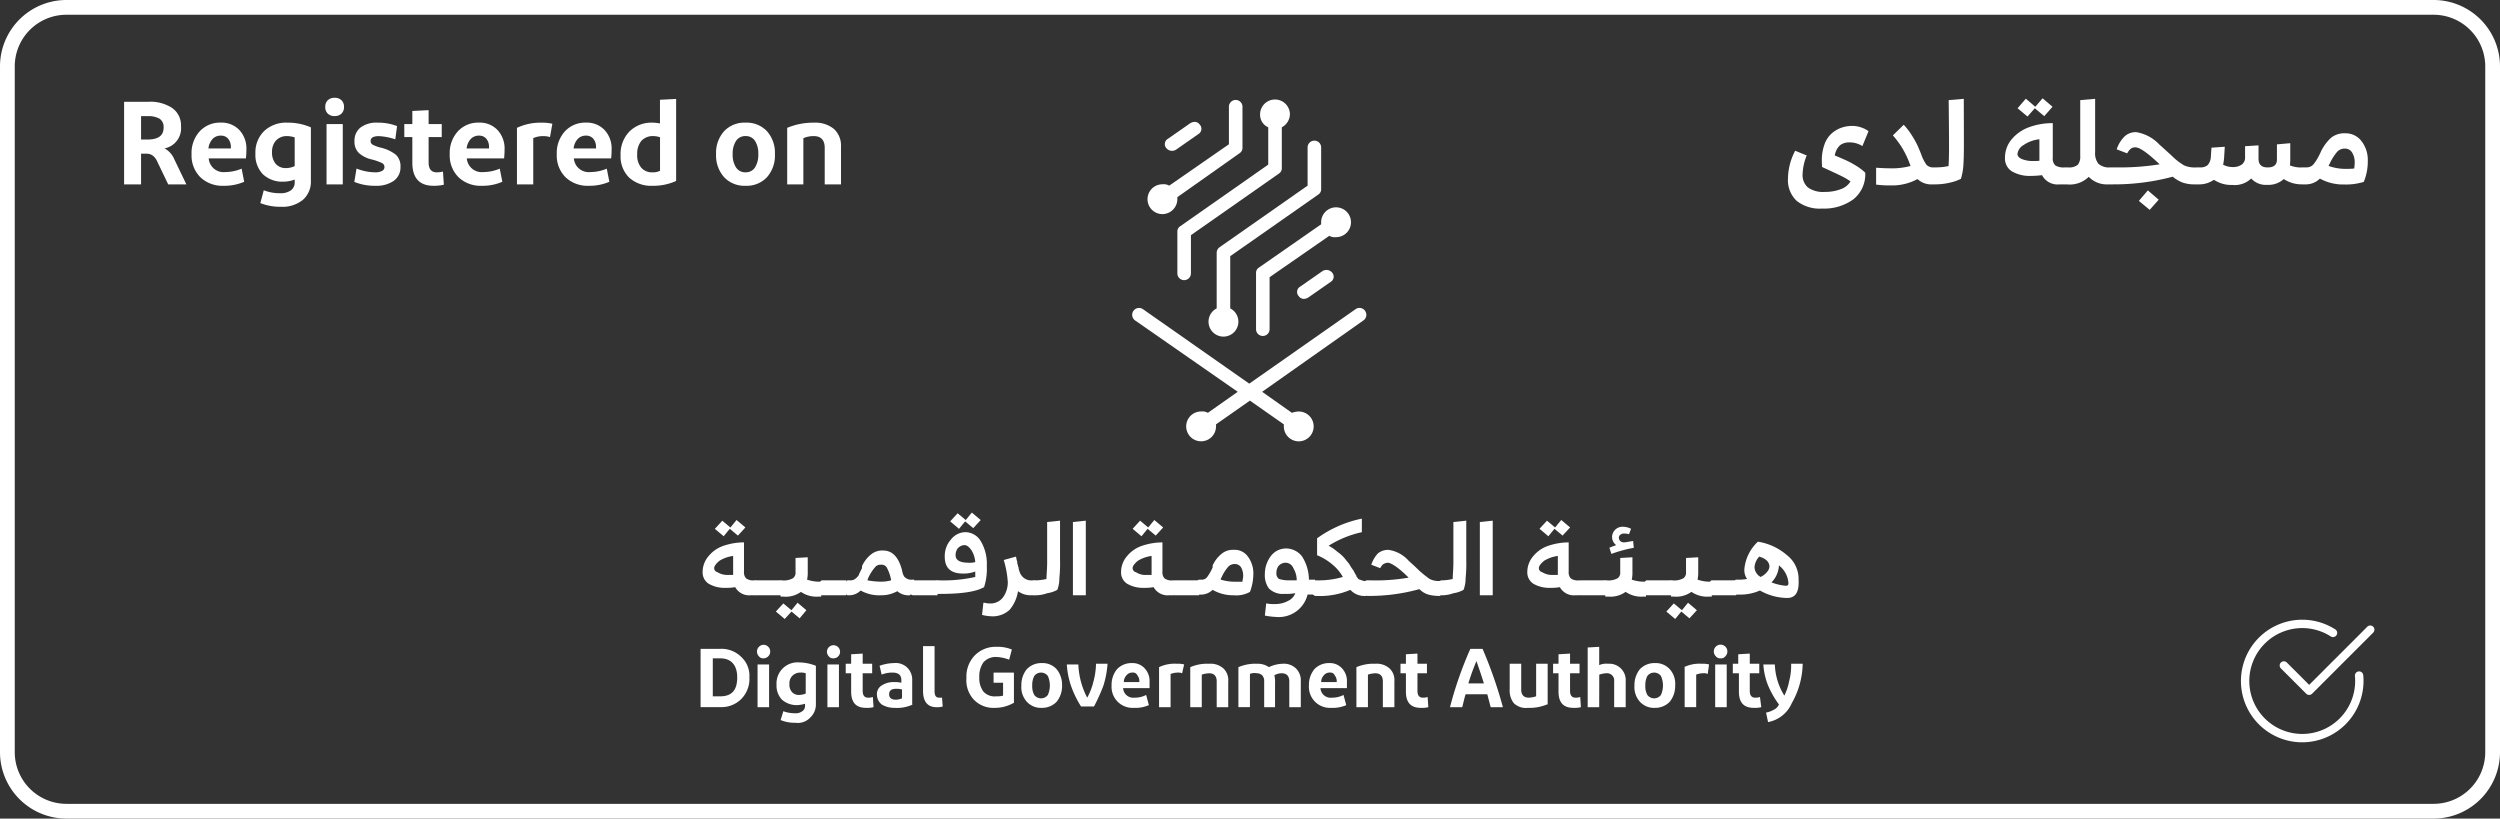 <svg xmlns="http://www.w3.org/2000/svg" width="339" height="111" viewBox="0 0 339 111">
  <rect x="0" y="0" width="339" height="111" fill="#333333" stroke="none"/>
  <g id="Group_22388" data-name="Group 22388" transform="translate(0.832 1.402)">
    <path id="Rectangle_2011" data-name="Rectangle 2011" d="M8-1H329a9.01,9.01,0,0,1,9,9v93a9.01,9.01,0,0,1-9,9H8a9.01,9.01,0,0,1-9-9V8A9.01,9.01,0,0,1,8-1ZM329,108a7.008,7.008,0,0,0,7-7V8a7.008,7.008,0,0,0-7-7H8A7.008,7.008,0,0,0,1,8v93a7.008,7.008,0,0,0,7,7Z" transform="translate(0.168 -0.402)" fill="#fff"/>
    <g id="checkmark" transform="translate(303.034 82.631)">
      <path id="Path_45" data-name="Path 45" d="M8.311,16.631A8.311,8.311,0,1,1,12.8,1.322a.567.567,0,0,1-.613.954,7.177,7.177,0,1,0,3.307,6.043c0-.237-.011-.471-.033-.7a.567.567,0,0,1,1.128-.11q.038.4.038.811A8.321,8.321,0,0,1,8.311,16.631Zm0,0" transform="translate(0 -0.008)" fill="#fff"/>
      <path id="Path_46" data-name="Path 46" d="M153.306,30.792a.563.563,0,0,1-.4-.166l-3.4-3.4a.567.567,0,1,1,.8-.8l3,3,7.91-7.91a.567.567,0,0,1,.8.8l-8.311,8.311A.568.568,0,0,1,153.306,30.792Zm0,0" transform="translate(-144.051 -20.592)" fill="#fff"/>
    </g>
    <g id="Group_81989" data-name="Group 81989" transform="translate(93.368 11.69)">
      <g id="Group_81989-2" data-name="Group 81989" transform="translate(59.318 0.4)">
        <path id="Path_20646" data-name="Path 20646" d="M83.068,24.485a.836.836,0,0,0-.368.736v7.633a.92.92,0,0,0,1.839,0V25.772l8.093-5.61a1.512,1.512,0,0,0,.92.184,2.023,2.023,0,1,0-2.023-2.023V18.6Z" transform="translate(-65.899 -1.678)" fill="#fff"/>
        <path id="Path_20647" data-name="Path 20647" d="M76.8,21.674v7.541a2.024,2.024,0,1,0,1.839,0V22.134L90.6,13.765a.836.836,0,0,0,.368-.736V7.42a.92.92,0,1,0-1.839,0v5.15L77.171,20.938A.956.956,0,0,0,76.8,21.674Z" transform="translate(-65.337 -0.89)" fill="#fff"/>
        <path id="Path_20648" data-name="Path 20648" d="M92.2,25.686,89.164,27.8a.825.825,0,0,0-.184,1.287.836.836,0,0,0,.736.368,1.307,1.307,0,0,0,.552-.184L93.3,27.157a.825.825,0,0,0,.184-1.287A1,1,0,0,0,92.2,25.686Z" transform="translate(-66.386 -2.419)" fill="#fff"/>
        <path id="Path_20649" data-name="Path 20649" d="M96.038,31.562a.92.92,0,0,0-1.287-.276L80.312,41.4,65.874,31.286a.931.931,0,0,0-1.012,1.563l13.887,9.656L74.7,45.357a1.512,1.512,0,0,0-.92-.184A2.023,2.023,0,1,0,75.806,47.2V46.92L80.4,43.7,85,46.92V47.2a2.023,2.023,0,1,0,2.023-2.023,2.721,2.721,0,0,0-.92.184L82.06,42.506l13.7-9.656A.92.92,0,0,0,96.038,31.562Z" transform="translate(-64.431 -2.87)" fill="#fff"/>
        <path id="Path_20650" data-name="Path 20650" d="M70.768,7.471,73.8,5.355a.825.825,0,0,0,.184-1.287.836.836,0,0,0-.736-.368,1.307,1.307,0,0,0-.552.184L69.664,6a.825.825,0,0,0-.184,1.287A1,1,0,0,0,70.768,7.471Z" transform="translate(-64.819 -0.665)" fill="#fff"/>
        <path id="Path_20651" data-name="Path 20651" d="M83.423,4.171V9.229L71.468,17.6a.836.836,0,0,0-.368.736v5.61a.92.92,0,1,0,1.839,0v-5.15l11.955-8.369a.836.836,0,0,0,.368-.736V4.171a2.061,2.061,0,0,0,1.1-1.747,2.023,2.023,0,1,0-4.046,0A1.852,1.852,0,0,0,83.423,4.171Z" transform="translate(-64.967 -0.4)" fill="#fff"/>
        <path id="Path_20652" data-name="Path 20652" d="M68.723,15.95a2.041,2.041,0,0,0,2.023-2.023v-.276l8.461-5.978a.836.836,0,0,0,.368-.736V1.42a.92.92,0,1,0-1.839,0V6.478l-8.093,5.61a1.512,1.512,0,0,0-.92-.184,2.023,2.023,0,1,0,0,4.046Z" transform="translate(-64.614 -0.408)" fill="#fff"/>
      </g>
      <g id="Group_81990" data-name="Group 81990" transform="translate(1.076 56.406)">
        <path id="Path_20653" data-name="Path 20653" d="M8.365,72.608H7.629a2.166,2.166,0,0,1-2.115-1.1,6.515,6.515,0,0,1-1.287.092,4.254,4.254,0,0,1-2.3-.552A1.807,1.807,0,0,1,1.1,69.481a3.3,3.3,0,0,1,.828-2.207,4.437,4.437,0,0,1,2.023-1.379,8.669,8.669,0,0,1,2.759-.46v3.954a1.221,1.221,0,0,0,.276.92,1.6,1.6,0,0,0,1.1.276h.276ZM4.595,69.849h.644V67.274a4.8,4.8,0,0,0-1.839.644c-.46.368-.736.736-.736,1.012a.583.583,0,0,0,.46.552A2.507,2.507,0,0,0,4.595,69.849Zm1.287-5.334-1.1-.92-.828,1.012L2.755,63.6l1.012-1.1,1.1.92L5.7,62.4l1.2,1.012Z" transform="translate(-1.1 -61.388)" fill="#fff"/>
        <path id="Path_20654" data-name="Path 20654" d="M8.968,73.323q-.138,0-.276-.276a2.989,2.989,0,0,1,0-1.471q.138-.276.276-.276h3.311v2.023Z" transform="translate(-1.703 -62.104)" fill="#fff"/>
        <path id="Path_20655" data-name="Path 20655" d="M15.119,76.177l-1.1-.92-.92,1.012-1.2-1.012,1.012-1.1,1.1.92.828-1.012,1.2,1.012ZM12.544,73.05q-.138,0-.276-.276a2.989,2.989,0,0,1,0-1.471q.138-.276.276-.276h.184a2.533,2.533,0,0,0,1.471-.276.9.9,0,0,0,.368-.828V67.992l1.655-.092v1.931a4.477,4.477,0,0,1-.092,1.1,5.167,5.167,0,0,0,1.839.276h.092v2.023h-.368A3.7,3.7,0,0,1,15.3,72.59a3.538,3.538,0,0,1-2.391.644h-.368Z" transform="translate(-1.968 -61.83)" fill="#fff"/>
        <path id="Path_20656" data-name="Path 20656" d="M18.668,73.323q-.138,0-.276-.276a2.989,2.989,0,0,1,0-1.471q.138-.276.276-.276h3.311v2.023Z" transform="translate(-2.482 -62.104)" fill="#fff"/>
        <path id="Path_20657" data-name="Path 20657" d="M30.929,72.97a2.341,2.341,0,0,1-1.747-.552,4.369,4.369,0,0,1-2.207.552,5.113,5.113,0,0,1-2.759-.644,2.216,2.216,0,0,1-1.655.644h-.092q-.138,0-.276-.276a2.989,2.989,0,0,1,0-1.471q.138-.276.276-.276h.276a1.166,1.166,0,0,0,.552-.092,1.615,1.615,0,0,0,.46-.368.84.84,0,0,0,.276-.46l.368-.736v-.276a4.376,4.376,0,0,1,1.2-1.563A2.4,2.4,0,0,1,27.25,66.9c1.287,0,2.115.92,2.575,2.667.092.552.276.92.46,1.012a1.221,1.221,0,0,0,.92.276h.276v2.023h-.552ZM27.066,71.13a5.428,5.428,0,0,0,1.287-.184,5.558,5.558,0,0,0-.552-1.655.8.8,0,0,0-.828-.46.9.9,0,0,0-.828.368,5.872,5.872,0,0,0-.92,1.471l-.092.276A11.479,11.479,0,0,0,27.066,71.13Z" transform="translate(-2.788 -61.75)" fill="#fff"/>
        <path id="Path_20658" data-name="Path 20658" d="M32.068,73.323q-.138,0-.276-.276a2.989,2.989,0,0,1,0-1.471q.138-.276.276-.276h3.311v2.023Z" transform="translate(-3.559 -62.104)" fill="#fff"/>
        <path id="Path_20659" data-name="Path 20659" d="M35.668,72.52q-.138,0-.276-.276a2.989,2.989,0,0,1,0-1.471q.138-.276.276-.276h.276a19.528,19.528,0,0,0,4.874-.46V69.3a4.455,4.455,0,0,1-1.655.276c-1.655,0-2.483-.736-2.483-2.3a3.362,3.362,0,0,1,.828-2.3,2.535,2.535,0,0,1,1.931-1.012,2.453,2.453,0,0,1,2.115,1.2,6,6,0,0,1,.828,3.4,7.925,7.925,0,0,1-.368,2.851c-1.1.644-3.127.92-5.978.92h-.368Zm4.874-9.1-1.1-.92-.828,1.012-1.2-1.012,1.012-1.1,1.1.92.828-1.012,1.2,1.012Zm-.644,4.69a2.835,2.835,0,0,0,.92-.092,3.491,3.491,0,0,0-.552-1.655c-.276-.368-.552-.644-.92-.644a1.277,1.277,0,0,0-.92.46,1.554,1.554,0,0,0-.276.92C38.151,67.737,38.7,68.105,39.9,68.105Z" transform="translate(-3.848 -61.3)" fill="#fff"/>
        <path id="Path_20660" data-name="Path 20660" d="M43.588,75.893a6.21,6.21,0,0,1-1.288-.184l.184-1.655c.276,0,.46.092.736.092a2.148,2.148,0,0,0,1.931-.828,3.533,3.533,0,0,0,.644-2.023,13.309,13.309,0,0,0-.552-3.035L46.9,67.8a3.983,3.983,0,0,1,.092.46,1,1,0,0,1,.092.46c0,.092.092.184.092.368a.7.7,0,0,1,.092.368c0,.092.092.184.092.368.092.092.092.276.184.368a1.611,1.611,0,0,0,1.563.828h.368v2.023h-.46a2.918,2.918,0,0,1-1.839-.552,5.147,5.147,0,0,1-1.1,2.483A3.329,3.329,0,0,1,43.588,75.893Z" transform="translate(-4.411 -61.822)" fill="#fff"/>
        <path id="Path_20661" data-name="Path 20661" d="M50.068,72.616q-.138,0-.276-.276a2.989,2.989,0,0,1,0-1.471q.138-.276.276-.276h.092a7.147,7.147,0,0,0,1.471-.184c0-.552.092-1.379.092-2.207V62.684l1.747-.184v5.334a19.288,19.288,0,0,1-.092,2.483A4.3,4.3,0,0,1,53.1,71.88a4.014,4.014,0,0,1-1.379.46,4.455,4.455,0,0,1-1.655.276Z" transform="translate(-5.005 -61.396)" fill="#fff"/>
        <path id="Path_20662" data-name="Path 20662" d="M57.447,72.616H55.7V62.684l1.747-.184Z" transform="translate(-5.488 -61.396)" fill="#fff"/>
        <path id="Path_20663" data-name="Path 20663" d="M70.065,72.608h-.736a2.166,2.166,0,0,1-2.115-1.1,6.515,6.515,0,0,1-1.287.092,4.254,4.254,0,0,1-2.3-.552,1.807,1.807,0,0,1-.828-1.563,3.3,3.3,0,0,1,.828-2.207,4.437,4.437,0,0,1,2.023-1.379,8.669,8.669,0,0,1,2.759-.46v3.954a1.221,1.221,0,0,0,.276.92,1.6,1.6,0,0,0,1.1.276h.184v2.023Zm-3.771-2.759h.644V67.274a4.8,4.8,0,0,0-1.839.644c-.46.368-.736.736-.736,1.012a.583.583,0,0,0,.46.552A2.333,2.333,0,0,0,66.295,69.849Zm1.2-5.334-1.1-.92-.828,1.012-1.2-1.012,1.012-1.1,1.1.92.828-1.012,1.2,1.012Z" transform="translate(-6.058 -61.388)" fill="#fff"/>
        <path id="Path_20664" data-name="Path 20664" d="M70.668,73.323q-.138,0-.276-.276a2.989,2.989,0,0,1,0-1.471q.138-.276.276-.276h3.311v2.023Z" transform="translate(-6.661 -62.104)" fill="#fff"/>
        <path id="Path_20665" data-name="Path 20665" d="M78.958,72.962a5.461,5.461,0,0,1-2.851-.736,2.289,2.289,0,0,1-1.747.644h-.092q-.138,0-.276-.276a2.989,2.989,0,0,1,0-1.471q.138-.276.276-.276h.276a.9.9,0,0,0,.828-.368,6.918,6.918,0,0,0,.736-1.287v-.276a4.376,4.376,0,0,1,1.2-1.563,2.4,2.4,0,0,1,1.655-.552,2.2,2.2,0,0,1,1.931.92,3.814,3.814,0,0,1,.736,2.3,7.021,7.021,0,0,1-.46,2.483A3.762,3.762,0,0,1,78.958,72.962Zm.368-1.839h.828c0-.276.092-.46.092-.736a2.3,2.3,0,0,0-.276-1.2.966.966,0,0,0-.828-.46,1.181,1.181,0,0,0-.92.368,5.872,5.872,0,0,0-.92,1.471.338.338,0,0,0-.092.276A6.545,6.545,0,0,0,79.326,71.122Z" transform="translate(-6.95 -61.742)" fill="#fff"/>
        <path id="Path_20666" data-name="Path 20666" d="M85.563,75.888A10.24,10.24,0,0,1,84,75.7l.184-1.655a4.477,4.477,0,0,0,1.1.092,3.737,3.737,0,0,0,1.931-.46,1.911,1.911,0,0,0,.92-1.012,6.978,6.978,0,0,1-1.471.092,2.655,2.655,0,0,1-2.115-.736A3.017,3.017,0,0,1,84,70.095a4.035,4.035,0,0,1,.828-2.483A2.57,2.57,0,0,1,86.851,66.6a2.743,2.743,0,0,1,2.207,1.1,6,6,0,0,1,.92,3.127h.828v2.023H89.794A4.015,4.015,0,0,1,85.563,75.888Zm1.747-4.966h1.012a3.176,3.176,0,0,0-.46-1.655,1.144,1.144,0,0,0-1.1-.736,1.277,1.277,0,0,0-.92.46,1.554,1.554,0,0,0-.276.92.9.9,0,0,0,.368.828A4.48,4.48,0,0,0,87.311,70.922Z" transform="translate(-7.762 -61.726)" fill="#fff"/>
        <path id="Path_20667" data-name="Path 20667" d="M91.268,72.592q-.138,0-.276-.276a2.989,2.989,0,0,1,0-1.471q.138-.276.276-.276h.276a11.694,11.694,0,0,0,3.587-.46,6.023,6.023,0,0,0-1.379-1.655,7.577,7.577,0,0,0-2.115-1.287v-2.3a15.716,15.716,0,0,1,6.07-2.667v1.839A14.079,14.079,0,0,0,93.2,65.879a5.531,5.531,0,0,1,1.2.828,4.82,4.82,0,0,1,1.012.92c.276.368.552.644.644.828a6.238,6.238,0,0,0,.552.828c0,.092.092.184.184.368s.184.276.184.368.092.092.184.276c.092.092.184.184.276.184s.184.092.276.092.184.092.368.092h.276v2.023h-.184a2.568,2.568,0,0,1-2.023-.828,10.543,10.543,0,0,1-4.6.828h-.276Z" transform="translate(-8.316 -61.372)" fill="#fff"/>
        <path id="Path_20668" data-name="Path 20668" d="M98.968,72.962q-.138,0-.276-.276a2.989,2.989,0,0,1,0-1.471q.138-.276.276-.276h.552a25.7,25.7,0,0,0,5.15-.368c-1.379-1.379-2.391-2.023-2.851-2.023a1.307,1.307,0,0,0-.552.184c-.184.092-.276.276-.46.552l-1.2-.46a4.126,4.126,0,0,1,.92-1.563,2.259,2.259,0,0,1,1.379-.46,4.507,4.507,0,0,1,2.759,1.471c.184.184.736.644,1.471,1.379a17.245,17.245,0,0,0,1.379,1.1,2.671,2.671,0,0,0,1.287.276h.184v2.023h-.276a5.566,5.566,0,0,1-1.379-.184,2.823,2.823,0,0,1-1.2-.736,25.337,25.337,0,0,1-7.081.92h-.092Z" transform="translate(-8.935 -61.742)" fill="#fff"/>
        <path id="Path_20669" data-name="Path 20669" d="M109.968,72.616q-.138,0-.276-.276a2.989,2.989,0,0,1,0-1.471q.138-.276.276-.276h.092a7.147,7.147,0,0,0,1.471-.184c0-.552.092-1.379.092-2.207V62.684l1.747-.184v5.334a19.288,19.288,0,0,1-.092,2.483A4.3,4.3,0,0,1,113,71.88a4.014,4.014,0,0,1-1.379.46,4.455,4.455,0,0,1-1.655.276Z" transform="translate(-9.819 -61.396)" fill="#fff"/>
        <path id="Path_20670" data-name="Path 20670" d="M117.447,72.616H115.7V62.684l1.747-.184Z" transform="translate(-10.309 -61.396)" fill="#fff"/>
        <path id="Path_20671" data-name="Path 20671" d="M129.965,72.608h-.736a2.166,2.166,0,0,1-2.115-1.1,6.515,6.515,0,0,1-1.287.092,4.254,4.254,0,0,1-2.3-.552,1.807,1.807,0,0,1-.828-1.563,3.3,3.3,0,0,1,.828-2.207,4.437,4.437,0,0,1,2.023-1.379,8.669,8.669,0,0,1,2.759-.46v3.954a1.221,1.221,0,0,0,.276.92,1.6,1.6,0,0,0,1.1.276h.184v2.023Zm-3.771-2.759h.644V67.274a4.8,4.8,0,0,0-1.839.644c-.46.368-.736.736-.736,1.012a.583.583,0,0,0,.46.552A2.507,2.507,0,0,0,126.195,69.849Zm1.287-5.334-1.1-.92-.828,1.012-1.2-1.012,1.012-1.1,1.1.92L127.3,62.4l1.2,1.012Z" transform="translate(-10.872 -61.388)" fill="#fff"/>
        <path id="Path_20672" data-name="Path 20672" d="M130.568,73.323q-.138,0-.276-.276a2.989,2.989,0,0,1,0-1.471q.138-.276.276-.276h3.311v2.023Z" transform="translate(-11.474 -62.104)" fill="#fff"/>
        <path id="Path_20673" data-name="Path 20673" d="M134.168,72.688q-.138,0-.276-.276a2.989,2.989,0,0,1,0-1.471q.138-.276.276-.276h.184a2.533,2.533,0,0,0,1.471-.276.9.9,0,0,0,.368-.828V67.63l1.655-.092V69.47a4.477,4.477,0,0,1-.092,1.1,5.167,5.167,0,0,0,1.839.276h.092v2.023h-.368a3.7,3.7,0,0,1-2.391-.644,3.538,3.538,0,0,1-2.391.644h-.368Zm3.862-6.437a18.618,18.618,0,0,0-3.035.828l-.276-.828c.368-.184.736-.276.92-.368a1.362,1.362,0,0,1-.092-2.115,1.383,1.383,0,0,1,1.012-.368,2.449,2.449,0,0,1,1.1.276l-.276.736a2.285,2.285,0,0,0-.736-.092.7.7,0,0,0-.46.184.478.478,0,0,0-.184.368.7.7,0,0,0,.184.46.777.777,0,0,0,.552.184c.184,0,.552-.092,1.2-.184Z" transform="translate(-11.764 -61.469)" fill="#fff"/>
        <path id="Path_20674" data-name="Path 20674" d="M140.268,73.323q-.138,0-.276-.276a2.989,2.989,0,0,1,0-1.471q.138-.276.276-.276h3.311v2.023Z" transform="translate(-12.254 -62.104)" fill="#fff"/>
        <path id="Path_20675" data-name="Path 20675" d="M146.327,76.177l-1.1-.92-.828,1.012-1.2-1.012,1.012-1.1,1.1.92.828-1.012,1.2,1.012Zm-2.483-3.127q-.138,0-.276-.276a2.988,2.988,0,0,1,0-1.471q.138-.276.276-.276h.184a2.533,2.533,0,0,0,1.471-.276.9.9,0,0,0,.368-.828V67.992l1.655-.092v1.931a4.478,4.478,0,0,1-.092,1.1,5.166,5.166,0,0,0,1.839.276h.092v2.023h-.368a3.7,3.7,0,0,1-2.391-.644,3.538,3.538,0,0,1-2.391.644h-.368Z" transform="translate(-12.519 -61.83)" fill="#fff"/>
        <path id="Path_20676" data-name="Path 20676" d="M149.868,73.323q-.138,0-.276-.276a2.988,2.988,0,0,1,0-1.471q.138-.276.276-.276h3.311v2.023Z" transform="translate(-13.025 -62.104)" fill="#fff"/>
        <path id="Path_20677" data-name="Path 20677" d="M160.365,73.233a7.64,7.64,0,0,1-3.679-1.012,6.565,6.565,0,0,1-2.851.552h-.368q-.138,0-.276-.276a2.989,2.989,0,0,1,0-1.471q.138-.276.276-.276h.184a6.515,6.515,0,0,0,1.288-.092,2.111,2.111,0,0,1-.368-1.287,5.8,5.8,0,0,1,1.839-3.771,7.908,7.908,0,0,1,3.954,1.839,4.083,4.083,0,0,1,1.563,3.311C162.021,72.5,161.469,73.233,160.365,73.233Zm-4.414-4.138a1.6,1.6,0,0,0,.828,1.288,2.5,2.5,0,0,0,.92-.736,1.222,1.222,0,0,0,.276-.644q0-.966-1.379-1.379A2.276,2.276,0,0,0,155.951,69.095Zm4.23,2.483c.276,0,.368-.092.368-.368a3.306,3.306,0,0,0-1.287-2.391h0a3.467,3.467,0,0,1-1.012,2.3A7.025,7.025,0,0,0,160.181,71.578Z" transform="translate(-13.315 -61.646)" fill="#fff"/>
      </g>
      <g id="Group_81991" data-name="Group 81991" transform="translate(0.8 74.339)">
        <path id="Path_20678" data-name="Path 20678" d="M.8,89.309V81.4H3.467a3.81,3.81,0,0,1,2.851,1.1,3.47,3.47,0,0,1,1.1,2.759,3.883,3.883,0,0,1-1.1,2.943,3.81,3.81,0,0,1-2.851,1.1Zm2.667-6.621H2.455v5.15H3.467c1.563,0,2.3-.828,2.3-2.575C5.766,83.607,4.938,82.688,3.467,82.688Z" transform="translate(-0.8 -80.848)" fill="#fff"/>
        <path id="Path_20679" data-name="Path 20679" d="M10.02,82.639a.716.716,0,0,1-.644-.276A.92.92,0,0,1,10.02,80.8a.92.92,0,0,1,0,1.839Zm.736.828v5.794H9.192V83.467Z" transform="translate(-1.467 -80.8)" fill="#fff"/>
        <path id="Path_20680" data-name="Path 20680" d="M14.575,91.585a4.949,4.949,0,0,1-2.023-.368l.368-1.2a4.3,4.3,0,0,0,1.563.276,1.479,1.479,0,0,0,1.012-.276.836.836,0,0,0,.368-.736V89.01a4.616,4.616,0,0,1-1.1.184,3.03,3.03,0,0,1-2.023-.736A2.71,2.71,0,0,1,12,86.435,2.848,2.848,0,0,1,15.035,83.4a6.4,6.4,0,0,1,2.3.46v5.15a2.418,2.418,0,0,1-.736,1.839A2.292,2.292,0,0,1,14.575,91.585Zm-.828-5.242a1.466,1.466,0,0,0,.368,1.1,1.256,1.256,0,0,0,1.012.368,2.685,2.685,0,0,0,.828-.184V84.871a2.025,2.025,0,0,0-.736-.092,1.523,1.523,0,0,0-1.1.46A1.466,1.466,0,0,0,13.747,86.343Z" transform="translate(-1.7 -81.009)" fill="#fff"/>
        <path id="Path_20681" data-name="Path 20681" d="M20.32,82.639a.716.716,0,0,1-.644-.276.889.889,0,1,1,.644.276Zm.736.828v5.794H19.492V83.467Z" transform="translate(-2.295 -80.8)" fill="#fff"/>
        <path id="Path_20682" data-name="Path 20682" d="M25.971,89.365a3.448,3.448,0,0,1-1.012.092c-1.379,0-2.023-.736-2.023-2.207V84.767H22.2V83.479h.736V82.192L24.5,82.1v1.379h1.287v1.287H24.5v2.391c0,.644.276.92.736.92a1.8,1.8,0,0,0,.644-.092Z" transform="translate(-2.52 -80.904)" fill="#fff"/>
        <path id="Path_20683" data-name="Path 20683" d="M31.674,89.11a5,5,0,0,1-2.483.46,3.271,3.271,0,0,1-1.747-.46,1.757,1.757,0,0,1-.644-1.288,1.392,1.392,0,0,1,.644-1.287,2.941,2.941,0,0,1,1.655-.46,4.124,4.124,0,0,1,1.012.092V85.8c0-.644-.368-1.012-1.2-1.012a3.812,3.812,0,0,0-1.471.276l-.276-1.2A6.012,6.012,0,0,1,29.1,83.5a2.247,2.247,0,0,1,1.839.644,2.289,2.289,0,0,1,.644,1.747V89.11Zm-2.3-.644a2.2,2.2,0,0,0,.828-.184v-1.2a2.546,2.546,0,0,0-.828-.092c-.644,0-.92.276-.92.736S28.731,88.466,29.375,88.466Z" transform="translate(-2.889 -81.017)" fill="#fff"/>
        <path id="Path_20684" data-name="Path 20684" d="M35.163,81v6.07c0,.644.184.92.644.92h.368l.092,1.2a2.546,2.546,0,0,1-.828.092c-1.2,0-1.839-.736-1.839-2.207V81Z" transform="translate(-3.436 -80.816)" fill="#fff"/>
        <path id="Path_20685" data-name="Path 20685" d="M46.346,88.733a5.006,5.006,0,0,1-2.483.644,3.673,3.673,0,0,1-2.851-1.1A3.837,3.837,0,0,1,40,85.33,4.1,4.1,0,0,1,41.1,82.3a3.938,3.938,0,0,1,2.943-1.2,5.111,5.111,0,0,1,2.115.368l-.368,1.379a5.377,5.377,0,0,0-1.747-.368,2.213,2.213,0,0,0-1.747.736,3.3,3.3,0,0,0-.552,2.023A3.017,3.017,0,0,0,42.3,87.17a2.047,2.047,0,0,0,1.747.644,3.129,3.129,0,0,0,.92-.092V85.974H43.679V84.595h2.759v4.138Z" transform="translate(-3.95 -80.824)" fill="#fff"/>
        <path id="Path_20686" data-name="Path 20686" d="M53.618,86.535a3.356,3.356,0,0,1-.736,2.207,2.7,2.7,0,0,1-2.023.828,2.568,2.568,0,0,1-2.023-.828,2.932,2.932,0,0,1-.736-2.207,3.356,3.356,0,0,1,.736-2.207,2.7,2.7,0,0,1,2.023-.828,2.568,2.568,0,0,1,2.023.828A3.356,3.356,0,0,1,53.618,86.535Zm-4.046,0a2.436,2.436,0,0,0,.276,1.287,1.15,1.15,0,0,0,1.839,0,3.142,3.142,0,0,0,0-2.575,1.15,1.15,0,0,0-1.839,0A2.671,2.671,0,0,0,49.571,86.535Z" transform="translate(-4.601 -81.017)" fill="#fff"/>
        <path id="Path_20687" data-name="Path 20687" d="M54.8,83.692h1.563a10.582,10.582,0,0,0,1.2,4.506,8.435,8.435,0,0,0,.828-2.115,10.072,10.072,0,0,0,.368-2.483h1.563a12.9,12.9,0,0,1-.552,2.943,23.5,23.5,0,0,1-1.287,2.851H56.731a13.288,13.288,0,0,1-1.379-2.851A11.189,11.189,0,0,1,54.8,83.692Z" transform="translate(-5.139 -81.025)" fill="#fff"/>
        <path id="Path_20688" data-name="Path 20688" d="M66.458,89.2a4.426,4.426,0,0,1-2.023.368A2.848,2.848,0,0,1,61.4,86.535a3.356,3.356,0,0,1,.736-2.207,2.7,2.7,0,0,1,2.023-.828,2.213,2.213,0,0,1,1.747.736,2.5,2.5,0,0,1,.644,1.839V86.9H62.963a1.382,1.382,0,0,0,1.563,1.288,3.249,3.249,0,0,0,1.563-.368Zm-2.207-4.414a1,1,0,0,0-.828.368,1.4,1.4,0,0,0-.368.92h2.115v-.092a1.284,1.284,0,0,0-.276-.828A.616.616,0,0,0,64.251,84.788Z" transform="translate(-5.67 -81.017)" fill="#fff"/>
        <path id="Path_20689" data-name="Path 20689" d="M68.4,84.06a4.841,4.841,0,0,1,2.391-.46,3.448,3.448,0,0,1,1.012.092l-.276,1.2a1.364,1.364,0,0,0-.644-.092,2.721,2.721,0,0,0-.92.184v4.506H68.4Z" transform="translate(-6.232 -81.025)" fill="#fff"/>
        <path id="Path_20690" data-name="Path 20690" d="M74.563,89.486H73V84.06a5.849,5.849,0,0,1,2.575-.46,2.591,2.591,0,0,1,1.931.644,2.163,2.163,0,0,1,.644,1.747v3.495H76.587V85.991c0-.736-.368-1.1-1.012-1.1a3.306,3.306,0,0,0-1.012.184Z" transform="translate(-6.602 -81.025)" fill="#fff"/>
        <path id="Path_20691" data-name="Path 20691" d="M81.663,84.979v4.506H80.1V84.06a5.849,5.849,0,0,1,2.575-.46,2.63,2.63,0,0,1,1.563.46,4.524,4.524,0,0,1,1.839-.46,2.371,2.371,0,0,1,1.839.644,2.289,2.289,0,0,1,.644,1.747v3.495H87V85.991c0-.736-.368-1.1-1.012-1.1a1.854,1.854,0,0,0-1.012.276,3.79,3.79,0,0,1,.092,1.1v3.219H83.595V85.991a1.124,1.124,0,0,0-.276-.828,1.044,1.044,0,0,0-.736-.276A1.59,1.59,0,0,0,81.663,84.979Z" transform="translate(-7.172 -81.025)" fill="#fff"/>
        <path id="Path_20692" data-name="Path 20692" d="M95.558,89.2a4.426,4.426,0,0,1-2.023.368A2.848,2.848,0,0,1,90.5,86.535a3.356,3.356,0,0,1,.736-2.207,2.7,2.7,0,0,1,2.023-.828,2.213,2.213,0,0,1,1.747.736,2.5,2.5,0,0,1,.644,1.839V86.9H92.063a1.382,1.382,0,0,0,1.563,1.288,3.249,3.249,0,0,0,1.563-.368Zm-2.207-4.414a1,1,0,0,0-.828.368,1.4,1.4,0,0,0-.368.92h2.115v-.092a1.284,1.284,0,0,0-.276-.828A.616.616,0,0,0,93.351,84.788Z" transform="translate(-8.008 -81.017)" fill="#fff"/>
        <path id="Path_20693" data-name="Path 20693" d="M99.063,89.486H97.5V84.06a5.849,5.849,0,0,1,2.575-.46,2.591,2.591,0,0,1,1.931.644,2.163,2.163,0,0,1,.644,1.747v3.495h-1.563V85.991c0-.736-.368-1.1-1.012-1.1a3.306,3.306,0,0,0-1.012.184Z" transform="translate(-8.571 -81.025)" fill="#fff"/>
        <path id="Path_20694" data-name="Path 20694" d="M107.771,89.365a3.448,3.448,0,0,1-1.012.092c-1.379,0-2.023-.736-2.023-2.207V84.767H104V83.479h.736V82.192L106.3,82.1v1.379h1.287v1.287H106.3v2.391c0,.644.276.92.736.92a1.8,1.8,0,0,0,.644-.092Z" transform="translate(-9.093 -80.904)" fill="#fff"/>
        <path id="Path_20695" data-name="Path 20695" d="M116.818,89.309l-.46-1.747h-2.943c-.184.552-.276,1.1-.46,1.747H111.3a50.862,50.862,0,0,1,2.759-7.909h1.655a58.863,58.863,0,0,1,2.759,7.909Zm-1.931-6.254a30.417,30.417,0,0,0-1.1,3.035H115.9C115.438,84.619,115.071,83.607,114.887,83.055Z" transform="translate(-9.68 -80.848)" fill="#fff"/>
        <path id="Path_20696" data-name="Path 20696" d="M125.158,89.118a6.1,6.1,0,0,1-2.575.46,2.337,2.337,0,0,1-1.931-.644,2.746,2.746,0,0,1-.552-1.839V83.6h1.563v3.495c0,.736.368,1.1,1.012,1.1a3.306,3.306,0,0,0,1.012-.184V83.6h1.563v5.518Z" transform="translate(-10.387 -81.025)" fill="#fff"/>
        <path id="Path_20697" data-name="Path 20697" d="M130.271,89.365a3.448,3.448,0,0,1-1.012.092c-1.379,0-2.023-.736-2.023-2.207V84.767H126.5V83.479h.736V82.192L128.8,82.1v1.379h1.287v1.287H128.8v2.391c0,.644.276.92.736.92a1.8,1.8,0,0,0,.644-.092Z" transform="translate(-10.901 -80.904)" fill="#fff"/>
        <path id="Path_20698" data-name="Path 20698" d="M133.163,89.285H131.6V81.192l1.563-.092v2.483a2.344,2.344,0,0,1,1.2-.184,2.222,2.222,0,0,1,2.391,2.391v3.495h-1.563V85.79a.975.975,0,0,0-1.1-1.1,3.267,3.267,0,0,0-.92.184Z" transform="translate(-11.311 -80.824)" fill="#fff"/>
        <path id="Path_20699" data-name="Path 20699" d="M144.018,86.535a3.356,3.356,0,0,1-.736,2.207,2.7,2.7,0,0,1-2.023.828,2.568,2.568,0,0,1-2.023-.828,2.932,2.932,0,0,1-.736-2.207,3.356,3.356,0,0,1,.736-2.207,2.7,2.7,0,0,1,2.023-.828,2.568,2.568,0,0,1,2.023.828A2.932,2.932,0,0,1,144.018,86.535Zm-4.046,0a2.436,2.436,0,0,0,.276,1.287,1.15,1.15,0,0,0,1.839,0,3.142,3.142,0,0,0,0-2.575,1.15,1.15,0,0,0-1.839,0A2.671,2.671,0,0,0,139.971,86.535Z" transform="translate(-11.865 -81.017)" fill="#fff"/>
        <path id="Path_20700" data-name="Path 20700" d="M145.8,84.06a4.841,4.841,0,0,1,2.391-.46,3.448,3.448,0,0,1,1.012.092l-.184,1.287a1.364,1.364,0,0,0-.644-.092,2.721,2.721,0,0,0-.92.184v4.414h-1.563V84.06Z" transform="translate(-12.452 -81.025)" fill="#fff"/>
        <path id="Path_20701" data-name="Path 20701" d="M151.12,82.639a.716.716,0,0,1-.644-.276.92.92,0,1,1,1.287,0A.716.716,0,0,1,151.12,82.639Zm.828.828v5.794h-1.563V83.467Z" transform="translate(-12.806 -80.8)" fill="#fff"/>
        <path id="Path_20702" data-name="Path 20702" d="M156.862,89.365a3.448,3.448,0,0,1-1.012.092c-1.379,0-2.023-.736-2.023-2.207V84.767H153V83.479h.736V82.192L155.3,82.1v1.379h1.287v1.287H155.3v2.391c0,.644.276.92.736.92a1.8,1.8,0,0,0,.644-.092Z" transform="translate(-13.031 -80.904)" fill="#fff"/>
        <path id="Path_20703" data-name="Path 20703" d="M161.362,88.934a4.376,4.376,0,0,1-3.219,2.575l-.276-1.287a3.3,3.3,0,0,0,1.012-.368,1.425,1.425,0,0,0,.736-.736,12.271,12.271,0,0,1-1.471-2.575,9.245,9.245,0,0,1-.644-2.851h1.563a8.458,8.458,0,0,0,1.288,4.23,7.947,7.947,0,0,0,.644-1.931,8.531,8.531,0,0,0,.276-2.391h1.563A11.084,11.084,0,0,1,161.362,88.934Z" transform="translate(-13.392 -81.025)" fill="#fff"/>
      </g>
    </g>
    <path id="Path_20704" data-name="Path 20704" d="M-74.928,3.28a5,5,0,0,1-3.456-1.056A3.847,3.847,0,0,1-79.552-.784a8.359,8.359,0,0,1,.976-3.776l1.568.64a7.222,7.222,0,0,0-.56,2.528A2.217,2.217,0,0,0-76.84.424a3.555,3.555,0,0,0,2.28.6A5.85,5.85,0,0,0-72.384.648,2.446,2.446,0,0,0-71.072-.4a8.136,8.136,0,0,0-1.056-.64q-.592-.3-1.464-.7t-1.336-.616q-.032-.608-.032-.848a6.249,6.249,0,0,1,.36-2.216,3.6,3.6,0,0,1,.968-1.48,4.043,4.043,0,0,1,1.312-.776,4.494,4.494,0,0,1,1.5-.248,3.656,3.656,0,0,1,1.232.216,3.214,3.214,0,0,1,.96.5l-.832,2.016a3.223,3.223,0,0,0-1.76-.5,2.038,2.038,0,0,0-1.248.368A2.346,2.346,0,0,0-73.2-3.92q1.136.48,1.656.72a12.52,12.52,0,0,1,1.24.68,7.032,7.032,0,0,1,1.232.936A4.337,4.337,0,0,1-70.7,2.04,6.742,6.742,0,0,1-74.928,3.28ZM-59.952,0a2.682,2.682,0,0,1-2.032-.72,7.188,7.188,0,0,1-3.584.864A14.687,14.687,0,0,1-67.6.032V-2.256q1.152.08,2.016.08a9.418,9.418,0,0,0,2.656-.32q-.16-.448-.256-.672A11.682,11.682,0,0,0-65.328-6.64l1.472-1.44a9.027,9.027,0,0,1,1.1,1.432,12.79,12.79,0,0,1,.728,1.288q.232.5.552,1.3a5.324,5.324,0,0,0,.728,1.432,1.272,1.272,0,0,0,.984.328h.128V0Zm.32,0q-.208,0-.36-.336a1.972,1.972,0,0,1-.152-.816,1.972,1.972,0,0,1,.152-.816q.152-.336.36-.336h.128a7.9,7.9,0,0,0,1.728-.176q.064-1.008.064-2.592,0-2.288-.048-6.352l2.048-.176q.016,4.208.016,6.192,0,1.824-.072,2.84A7.768,7.768,0,0,1-56.1-.752a6.2,6.2,0,0,1-1.536.528,8.5,8.5,0,0,1-1.9.224ZM-44.8-9.248l-1.28-1.072-.992,1.12-1.344-1.12,1.12-1.3,1.28,1.1.992-1.152,1.344,1.152ZM-41.872,0H-42.7a2.386,2.386,0,0,1-2.4-1.248,12.424,12.424,0,0,1-1.472.1,4.8,4.8,0,0,1-2.6-.608,2.035,2.035,0,0,1-.952-1.84,3.826,3.826,0,0,1,.912-2.52,5.526,5.526,0,0,1,2.368-1.64,9.077,9.077,0,0,1,3.2-.544v4.688a1.273,1.273,0,0,0,.344,1.04,2.075,2.075,0,0,0,1.24.272h.192Zm-4.32-3.168a6.365,6.365,0,0,0,.736-.032V-6.112a4.585,4.585,0,0,0-2.152.784,1.626,1.626,0,0,0-.824,1.2q0,.416.576.688A4.019,4.019,0,0,0-46.192-3.168ZM-41.872,0q-.208,0-.36-.336a1.972,1.972,0,0,1-.152-.816,1.972,1.972,0,0,1,.152-.816q.152-.336.36-.336h.256a1.875,1.875,0,0,0,1.376-.36,1.811,1.811,0,0,0,.32-1.208v-7.552L-37.9-11.6v7.232a2.258,2.258,0,0,0,.456,1.584,2.118,2.118,0,0,0,1.576.48h.16V0h-.464a3.351,3.351,0,0,1-2.592-1.024A3.657,3.657,0,0,1-41.744,0Zm6.16,0q-.208,0-.36-.336a1.972,1.972,0,0,1-.152-.816,1.972,1.972,0,0,1,.152-.816q.152-.336.36-.336h.608a33.62,33.62,0,0,0,5.952-.416q-2.416-2.3-3.28-2.3a1.036,1.036,0,0,0-.608.168,2,2,0,0,0-.512.648l-1.424-.544a4.344,4.344,0,0,1,1.1-1.784,2.273,2.273,0,0,1,1.536-.552,5.551,5.551,0,0,1,3.168,1.7q.336.288,1.712,1.552a8.07,8.07,0,0,0,1.624,1.256,3.446,3.446,0,0,0,1.512.28h.24V0h-.336a4.789,4.789,0,0,1-1.576-.232,4.788,4.788,0,0,1-1.384-.808A30.79,30.79,0,0,1-35.488,0Zm4.96.816L-29.28,2.08-30.5,3.456-31.968,2.24Zm16.16-.752A2.631,2.631,0,0,1-16.736-.8,3.192,3.192,0,0,1-19.28.08a4.281,4.281,0,0,1-2.512-.7A3.467,3.467,0,0,1-23.9,0h-.176q-.208,0-.36-.336a1.973,1.973,0,0,1-.152-.816,1.973,1.973,0,0,1,.152-.816q.152-.336.36-.336h.432a1.442,1.442,0,0,0,1.016-.32,1.862,1.862,0,0,0,.424-1.2l.08-1.152L-20.32-5.1l-.08,1.312a7.313,7.313,0,0,1-.144,1.12,2.689,2.689,0,0,0,1.328.32,2,2,0,0,0,1.184-.328,1.142,1.142,0,0,0,.464-1v-1.5l1.824-.112v1.824q0,1.168,1.248,1.168t1.248-1.072V-5.424l1.808-.16v2.176a6.726,6.726,0,0,1-.048.832,3.868,3.868,0,0,0,1.76.272h.208V0h-.32a4.441,4.441,0,0,1-2.48-.72A3.11,3.11,0,0,1-14.592.064ZM-3.744-2.1q.5,0,.976-.048a5.484,5.484,0,0,0,.064-.8,2.446,2.446,0,0,0-.352-1.368,1.121,1.121,0,0,0-.992-.536,1.386,1.386,0,0,0-1.008.408A7.009,7.009,0,0,0-6.112-2.768q-.112.224-.128.272A6.959,6.959,0,0,0-3.744-2.1ZM-4.112.016a6.537,6.537,0,0,1-3.312-.8A2.669,2.669,0,0,1-9.392,0H-9.52q-.208,0-.36-.336a1.972,1.972,0,0,1-.152-.816,1.972,1.972,0,0,1,.152-.816q.152-.336.36-.336h.272a1.223,1.223,0,0,0,.984-.448,7.619,7.619,0,0,0,.872-1.456l.048-.1.04-.08a.733.733,0,0,0,.04-.1A6.214,6.214,0,0,1-5.928-6.3a2.847,2.847,0,0,1,1.944-.624A2.684,2.684,0,0,1-1.776-5.856a4.123,4.123,0,0,1,.848,2.64,7.223,7.223,0,0,1-.544,2.88A8.182,8.182,0,0,1-4.112.016Z" transform="translate(321.168 23.598)" fill="#fff"/>
    <path id="Path_20705" data-name="Path 20705" d="M-94.992-9.248h-.88V-6.08h.88q2.176,0,2.176-1.6A1.336,1.336,0,0,0-93.36-8.9,3.04,3.04,0,0,0-94.992-9.248Zm-.192,5.088h-.688V0h-2.3V-11.2h3.3a5.367,5.367,0,0,1,3.248.864,2.882,2.882,0,0,1,1.168,2.464A2.77,2.77,0,0,1-92.688-4.88,3,3,0,0,1-91.36-3.392L-89.728,0h-2.464l-1.52-3.168a2.027,2.027,0,0,0-.608-.76A1.489,1.489,0,0,0-95.184-4.16Zm10.128-2.448a1.486,1.486,0,0,0-1.128.464,2.25,2.25,0,0,0-.552,1.28h3.04v-.192a1.691,1.691,0,0,0-.36-1.12A1.231,1.231,0,0,0-85.056-6.608Zm3.168,6.256a6.725,6.725,0,0,1-2.8.544,4.316,4.316,0,0,1-3.144-1.16A4.164,4.164,0,0,1-89.024-4.1a4.346,4.346,0,0,1,1.1-3.088,3.737,3.737,0,0,1,2.864-1.184,3.3,3.3,0,0,1,2.52,1.008,3.666,3.666,0,0,1,.952,2.624q0,.576-.064,1.216H-86.7a2.021,2.021,0,0,0,2.24,1.856,5.7,5.7,0,0,0,2.224-.464Zm3.776-4.016a2.324,2.324,0,0,0,.5,1.584,1.782,1.782,0,0,0,1.416.576A2.678,2.678,0,0,0-75.04-2.48V-6.368a3.4,3.4,0,0,0-1.008-.176,1.961,1.961,0,0,0-1.52.592A2.25,2.25,0,0,0-78.112-4.368ZM-76.9,3.04a7.369,7.369,0,0,1-2.8-.5L-79.232.8a5.855,5.855,0,0,0,2.208.4A2.427,2.427,0,0,0-75.56.816a1.289,1.289,0,0,0,.52-1.1V-.656a4.179,4.179,0,0,1-1.5.288,3.83,3.83,0,0,1-2.808-1,3.762,3.762,0,0,1-1.016-2.808,4.037,4.037,0,0,1,1.184-3.056,4.34,4.34,0,0,1,3.136-1.136,7.793,7.793,0,0,1,3.2.64V-.512A3.277,3.277,0,0,1-73.928,2.1,4.381,4.381,0,0,1-76.9,3.04Zm7.28-12.3A1.276,1.276,0,0,1-70.56-9.6a1.211,1.211,0,0,1-.336-.9,1.211,1.211,0,0,1,.336-.9,1.276,1.276,0,0,1,.944-.336,1.254,1.254,0,0,1,.928.336,1.211,1.211,0,0,1,.336.9,1.211,1.211,0,0,1-.336.9A1.254,1.254,0,0,1-69.616-9.264Zm1.1,1.088V0H-70.72V-8.176Zm7.36.272-.24,1.792a8.254,8.254,0,0,0-2.224-.432q-1.12,0-1.12.656a.554.554,0,0,0,.272.5,4.817,4.817,0,0,0,1.056.392,5.258,5.258,0,0,1,2.088.968,2.091,2.091,0,0,1,.632,1.64,2.214,2.214,0,0,1-.92,1.912,4.081,4.081,0,0,1-2.44.664,7.238,7.238,0,0,1-2.9-.528l.3-1.808a7.066,7.066,0,0,0,2.544.512,1.916,1.916,0,0,0,.9-.184.569.569,0,0,0,.344-.52.6.6,0,0,0-.328-.552,7.859,7.859,0,0,0-1.384-.488,3.89,3.89,0,0,1-1.76-.88,2.108,2.108,0,0,1-.592-1.584,2.254,2.254,0,0,1,.824-1.872,3.6,3.6,0,0,1,2.3-.656A7.1,7.1,0,0,1-61.152-7.9ZM-54.816.048a5.815,5.815,0,0,1-1.392.144q-2.88,0-2.88-3.152V-6.416h-1.088v-1.76h1.088V-9.952l2.208-.112v1.888H-55.1v1.76H-56.88v3.424q0,1.36,1.1,1.36a3.759,3.759,0,0,0,.848-.1Zm4.768-6.656a1.486,1.486,0,0,0-1.128.464,2.25,2.25,0,0,0-.552,1.28h3.04v-.192a1.691,1.691,0,0,0-.36-1.12A1.231,1.231,0,0,0-50.048-6.608ZM-46.88-.352a6.725,6.725,0,0,1-2.8.544,4.316,4.316,0,0,1-3.144-1.16A4.164,4.164,0,0,1-54.016-4.1a4.346,4.346,0,0,1,1.1-3.088,3.737,3.737,0,0,1,2.864-1.184,3.3,3.3,0,0,1,2.52,1.008,3.666,3.666,0,0,1,.952,2.624q0,.576-.064,1.216H-51.7a2.021,2.021,0,0,0,2.24,1.856,5.7,5.7,0,0,0,2.224-.464ZM-44.9-7.664a7.437,7.437,0,0,1,3.36-.7,6.058,6.058,0,0,1,1.44.144l-.32,1.808a2.922,2.922,0,0,0-.944-.128,3.077,3.077,0,0,0-1.328.272V0H-44.9Zm9.36,1.056a1.486,1.486,0,0,0-1.128.464,2.25,2.25,0,0,0-.552,1.28h3.04v-.192a1.691,1.691,0,0,0-.36-1.12A1.231,1.231,0,0,0-35.536-6.608Zm3.168,6.256a6.725,6.725,0,0,1-2.8.544,4.316,4.316,0,0,1-3.144-1.16A4.164,4.164,0,0,1-39.5-4.1a4.346,4.346,0,0,1,1.1-3.088,3.737,3.737,0,0,1,2.864-1.184,3.3,3.3,0,0,1,2.52,1.008,3.666,3.666,0,0,1,.952,2.624q0,.576-.064,1.216h-5.056a2.021,2.021,0,0,0,2.24,1.856,5.7,5.7,0,0,0,2.224-.464Zm9.056-.112A7.385,7.385,0,0,1-26.5.192,4.422,4.422,0,0,1-29.688-.92a4,4,0,0,1-1.16-3.032A4.369,4.369,0,0,1-29.656-7.16,4.24,4.24,0,0,1-26.5-8.368a4.792,4.792,0,0,1,.992.112v-3.216l2.192-.112Zm-5.28-3.584a2.621,2.621,0,0,0,.552,1.792,1.934,1.934,0,0,0,1.528.624A2.114,2.114,0,0,0-25.5-1.84V-6.384a2.765,2.765,0,0,0-.864-.16,2.112,2.112,0,0,0-1.656.632A2.706,2.706,0,0,0-28.592-4.048ZM-9.92-4.1a4.434,4.434,0,0,1-1.072,3.12A3.758,3.758,0,0,1-13.9.192a3.77,3.77,0,0,1-2.92-1.176A4.42,4.42,0,0,1-17.9-4.1a4.391,4.391,0,0,1,1.08-3.1A3.783,3.783,0,0,1-13.9-8.368,3.758,3.758,0,0,1-10.992-7.2,4.411,4.411,0,0,1-9.92-4.1Zm-5.728,0a3.127,3.127,0,0,0,.456,1.808,1.477,1.477,0,0,0,1.288.656,1.458,1.458,0,0,0,1.28-.656A3.17,3.17,0,0,0-12.176-4.1a3.13,3.13,0,0,0-.448-1.8,1.463,1.463,0,0,0-1.28-.648,1.477,1.477,0,0,0-1.288.656A3.1,3.1,0,0,0-15.648-4.1ZM-6.064,0H-8.256V-7.664a9.11,9.11,0,0,1,3.616-.7,3.976,3.976,0,0,1,2.72.848A3.073,3.073,0,0,1-.96-5.088V0H-3.168V-4.928q0-1.616-1.488-1.616a3.322,3.322,0,0,0-1.408.288Z" transform="translate(114.168 23.598)" fill="#fff"/>
  </g>
</svg>
